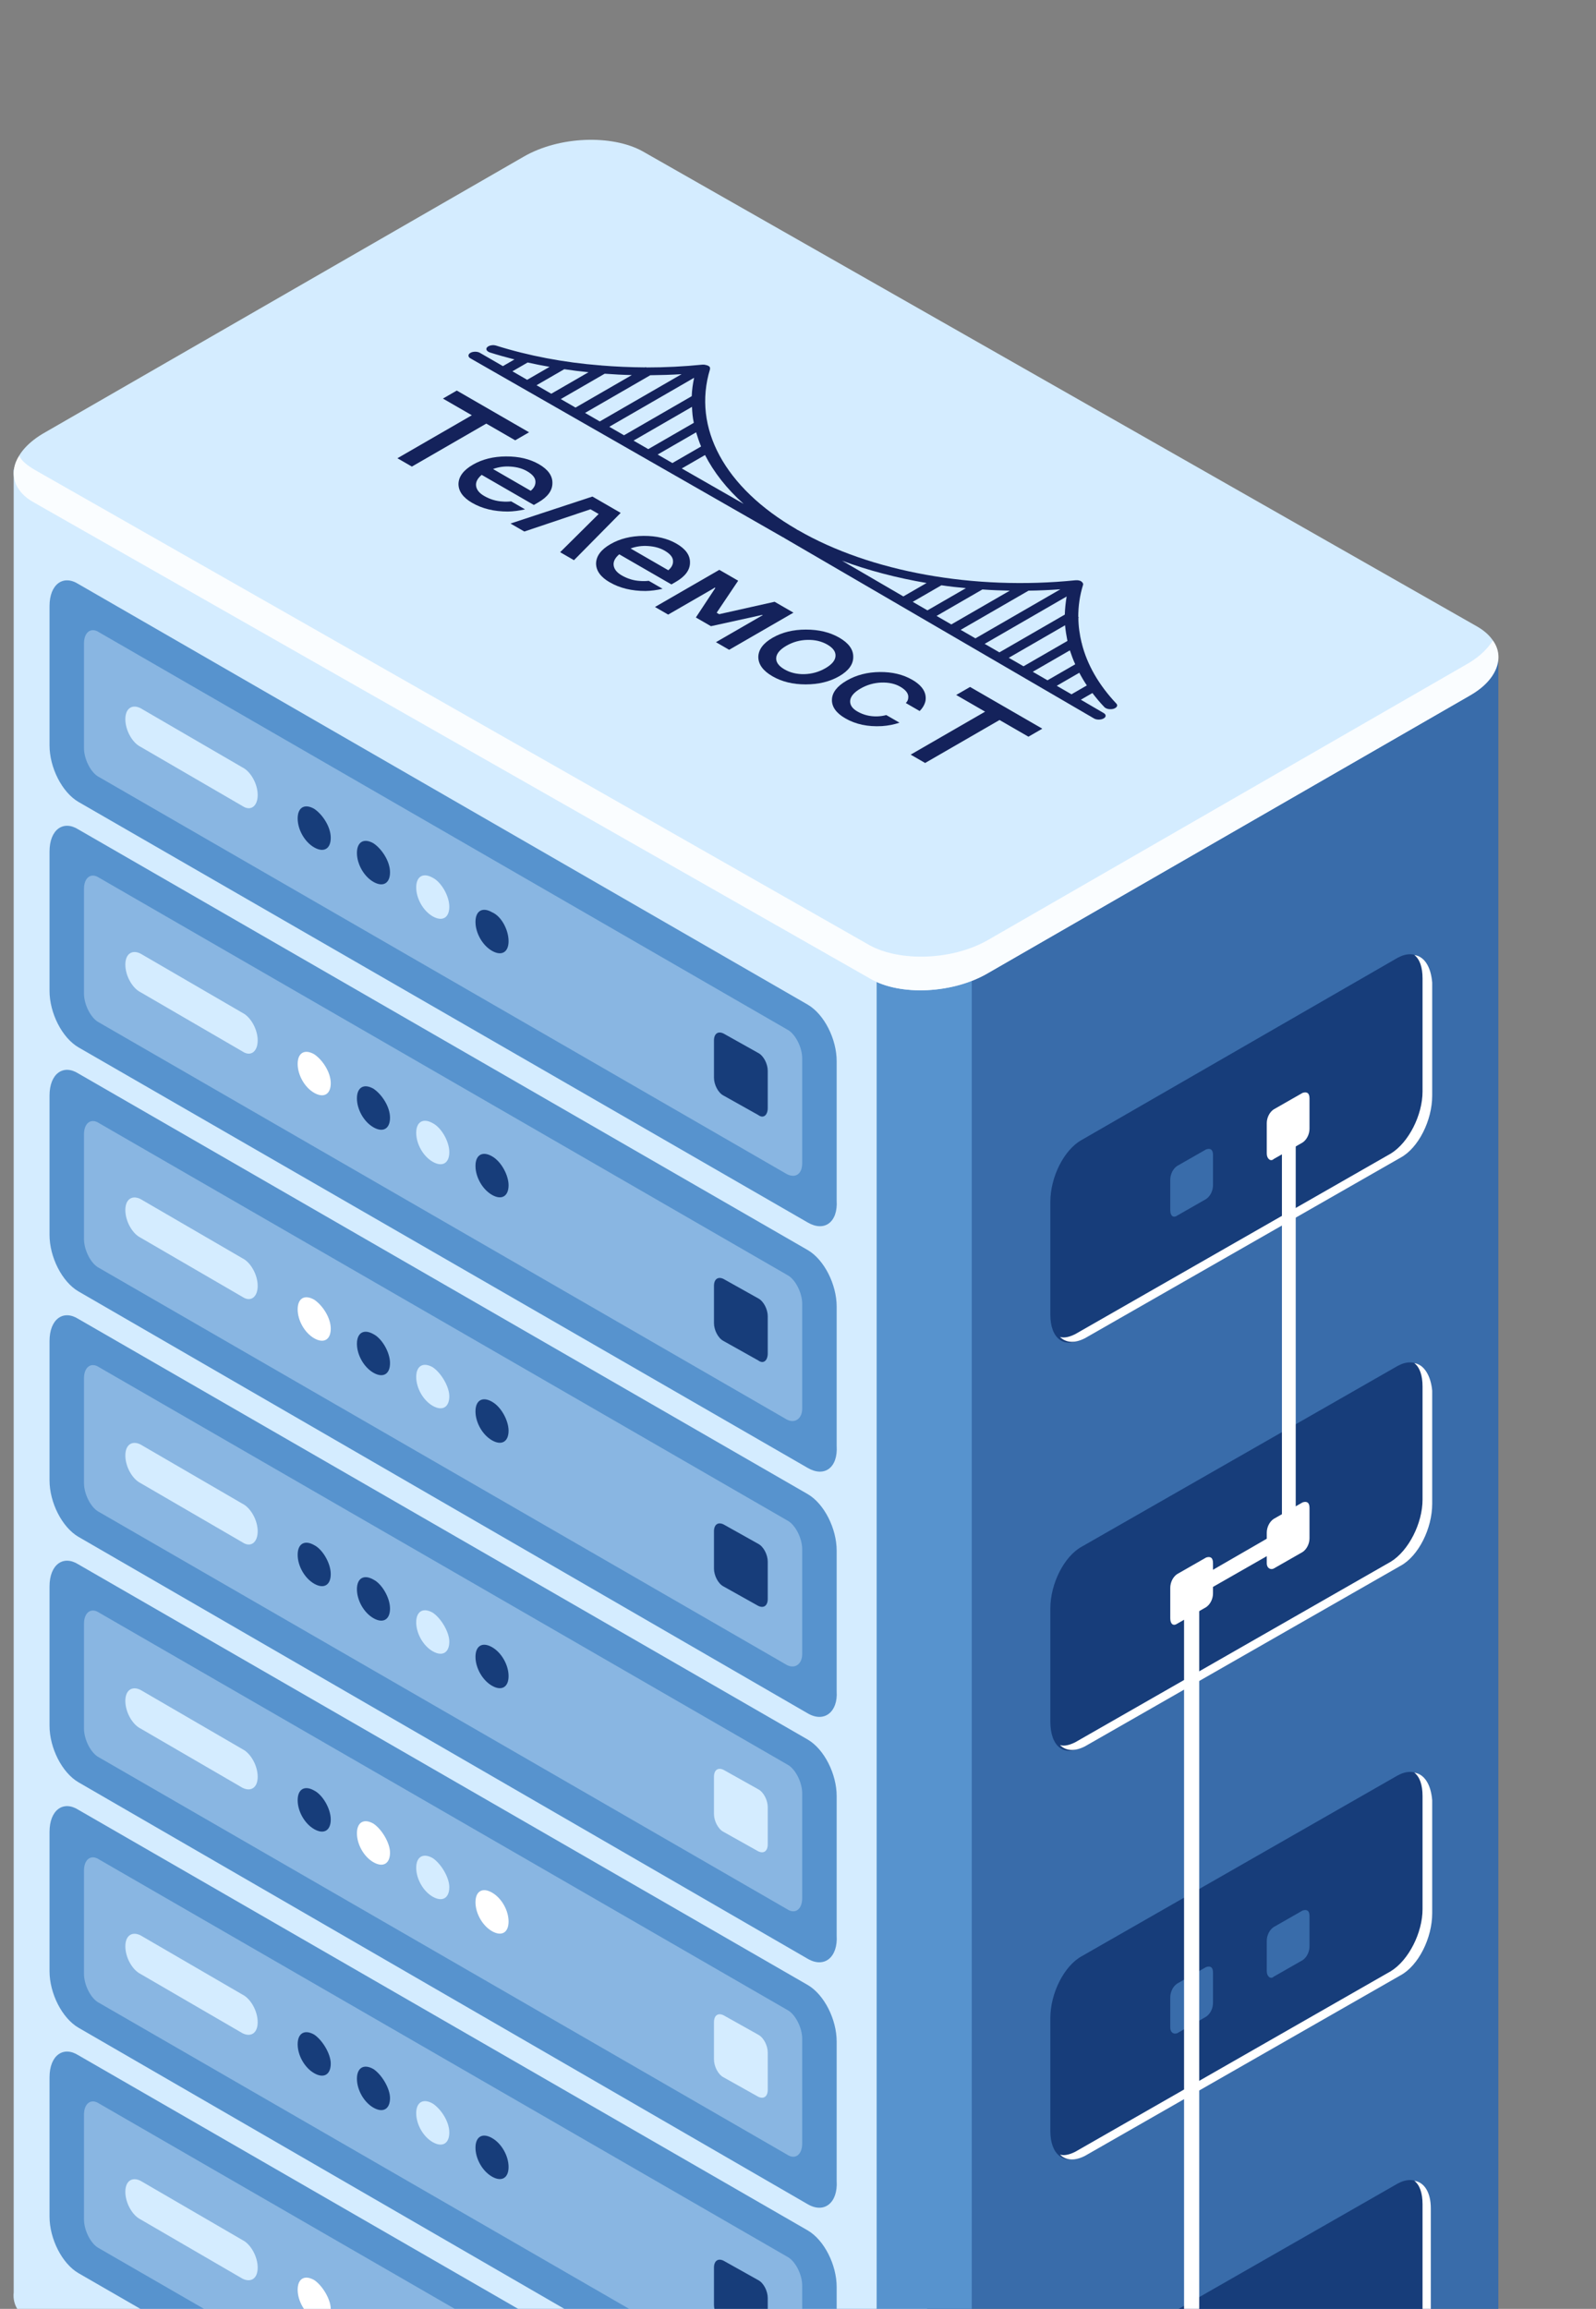 <svg width="354" height="512" viewBox="0 0 354 512" fill="none" xmlns="http://www.w3.org/2000/svg">
<rect x="0" y="0" width="354" height="512" fill="#808080" stroke="none"/>
<g clip-path="url(#clip0_1251_1293)">
<path d="M191.085 654.819L18.329 556.364C11.908 552.695 12.825 546.274 20.164 541.993L119.536 484.51C126.875 480.229 137.882 479.923 144.303 483.592L317.059 582.048C323.48 585.717 322.562 592.138 315.224 596.419L215.851 653.902C208.513 658.183 197.506 658.488 191.085 654.819Z" fill="#B2D3EA"/>
<path d="M332.343 549.331V146.031L172.124 104.142L142.465 87.019C135.738 83.044 123.813 83.656 116.169 88.242L88.65 104.142H3.037L28.415 493.377C28.11 496.129 29.638 498.575 33.002 500.409L192.915 621.185C199.642 625.16 211.567 624.549 219.211 619.962L325.922 558.504C330.202 555.752 332.343 552.389 332.343 549.331Z" fill="#396CAA"/>
<path d="M130.235 84.573C125.343 84.573 120.145 85.796 116.17 88.242L88.652 104.142H3.038V508.359C2.732 511.111 4.261 513.557 7.625 515.392L192.916 620.88C196.28 622.714 200.56 623.631 205.147 623.631L206.981 216.968L130.235 84.573Z" fill="#D4ECFF"/>
<path d="M194.445 621.797C200.255 624.243 208.816 624.243 215.543 621.492V212.076H194.445V621.797Z" fill="#5793CE"/>
<path d="M192.914 216.968L7.623 111.48C0.896 107.505 1.813 100.779 9.457 96.192L116.168 34.734C124.118 30.148 135.737 29.842 142.464 33.511L327.755 138.999C334.482 142.974 333.565 149.7 325.921 154.287L219.21 215.745C211.26 220.331 199.641 220.943 192.914 216.968Z" fill="#D4ECFF"/>
<path d="M325.924 146.949L219.213 208.407C211.263 212.994 199.644 213.3 192.917 209.63L7.625 104.143C6.097 103.225 4.873 102.308 4.262 101.085C1.816 104.754 3.039 109.035 7.625 111.481L192.917 216.969C199.644 220.944 211.569 220.332 219.213 215.746L325.924 154.288C332.039 150.924 333.873 145.726 331.122 142.057C329.899 143.892 328.37 145.42 325.924 146.949Z" fill="#FAFDFF"/>
<path d="M240.001 296.772L310.021 256.717C313.996 254.577 317.053 248.462 317.053 242.958V217.885C317.053 212.687 313.996 210.241 310.021 212.382L240.001 252.742C236.026 254.883 232.969 260.998 232.969 266.502V291.574C232.969 296.772 236.026 299.218 240.001 296.772Z" fill="#173D7A"/>
<path d="M313.692 211.771C314.915 212.688 315.527 214.522 315.527 216.968V242.041C315.527 247.239 312.469 253.354 308.494 255.8L238.475 295.855C237.252 296.467 236.029 296.772 235.111 296.467C236.334 297.69 238.169 297.995 240.615 296.772L310.635 256.718C314.609 254.577 317.667 248.462 317.667 242.958V217.886C317.361 214.217 315.832 212.076 313.692 211.771Z" fill="white"/>
<path d="M261.099 269.56L267.52 265.891C268.437 265.279 269.049 264.056 269.049 262.833V256.106C269.049 254.883 268.437 254.577 267.52 254.883L261.099 258.552C260.182 259.164 259.57 260.387 259.57 261.61V268.337C259.57 269.56 260.182 270.171 261.099 269.56Z" fill="#396CAA"/>
<path d="M282.503 257.023L288.924 253.354C289.842 252.742 290.453 251.519 290.453 250.296V243.57C290.453 242.347 289.842 242.041 288.924 242.347L282.503 246.016C281.586 246.627 280.975 247.85 280.975 249.073V255.8C280.975 257.023 281.892 257.635 282.503 257.023Z" fill="white"/>
<path d="M240.001 478.09L310.021 438.035C313.996 435.895 317.053 429.779 317.053 424.276V399.203C317.053 394.005 313.996 391.559 310.021 393.7L240.001 433.754C236.026 435.895 232.969 442.01 232.969 447.514V472.586C232.969 477.784 236.026 480.23 240.001 478.09Z" fill="#173D7A"/>
<path d="M313.692 393.086C314.915 394.004 315.527 395.838 315.527 398.284V423.357C315.527 428.555 312.469 434.67 308.494 437.116L238.475 477.171C237.252 477.783 236.029 478.088 235.111 477.783C236.334 479.006 238.169 479.311 240.615 478.088L310.635 438.033C314.609 435.893 317.667 429.778 317.667 424.274V399.202C317.361 395.533 315.832 393.392 313.692 393.086Z" fill="white"/>
<path d="M261.099 450.877L267.52 447.208C268.437 446.596 269.049 445.373 269.049 444.15V437.423C269.049 436.2 268.437 435.894 267.52 436.2L261.099 439.869C260.182 440.481 259.57 441.704 259.57 442.927V449.654C259.57 450.571 260.182 451.182 261.099 450.877Z" fill="#396CAA"/>
<path d="M282.503 438.339L288.924 434.67C289.842 434.058 290.453 432.835 290.453 431.612V424.886C290.453 423.663 289.842 423.357 288.924 423.663L282.503 427.332C281.586 427.943 280.975 429.166 280.975 430.389V437.116C280.975 438.339 281.892 438.951 282.503 438.339Z" fill="#396CAA"/>
<path d="M240.001 568.595L310.021 528.54C313.996 526.4 317.053 520.285 317.053 514.781V489.709C317.053 484.511 313.996 482.065 310.021 484.205L240.001 524.26C236.026 526.4 232.969 532.515 232.969 538.019V563.091C232.969 568.289 236.026 570.736 240.001 568.595Z" fill="#173D7A"/>
<path d="M313.691 483.594C314.914 484.511 315.526 486.346 315.526 488.792V513.864C315.526 519.062 312.468 525.177 308.493 527.623L238.168 567.678C236.945 568.29 235.722 568.596 234.805 568.29C236.028 569.513 237.862 569.819 240.308 568.596L310.328 528.541C314.303 526.4 317.36 520.285 317.36 514.781V489.709C317.36 486.04 315.832 483.9 313.691 483.594Z" fill="white"/>
<path d="M240.001 387.278L310.021 347.223C313.996 345.083 317.053 338.967 317.053 333.464V308.391C317.053 303.193 313.996 300.747 310.021 302.888L240.001 342.942C236.026 345.083 232.969 351.198 232.969 356.702V381.774C232.969 387.278 236.026 389.724 240.001 387.278Z" fill="#173D7A"/>
<path d="M313.692 302.275C314.915 303.193 315.527 305.027 315.527 307.473V332.546C315.527 337.744 312.469 343.859 308.494 346.305L238.475 386.36C237.252 386.971 236.029 387.277 235.111 386.971C236.334 388.195 238.169 388.5 240.615 387.277L310.635 347.222C314.609 345.082 317.667 338.967 317.667 333.463V308.391C317.361 305.027 315.832 302.581 313.692 302.275Z" fill="white"/>
<path d="M261.099 360.064L267.52 356.395C268.437 355.783 269.049 354.56 269.049 353.337V346.61C269.049 345.387 268.437 345.082 267.52 345.387L261.099 349.057C260.182 349.668 259.57 350.891 259.57 352.114V358.841C259.57 360.064 260.182 360.675 261.099 360.064Z" fill="white"/>
<path d="M282.503 347.833L288.924 344.164C289.842 343.553 290.453 342.33 290.453 341.106V334.38C290.453 333.157 289.842 332.851 288.924 333.157L282.503 336.826C281.586 337.437 280.975 338.66 280.975 339.883V346.61C280.975 347.833 281.892 348.139 282.503 347.833Z" fill="white"/>
<path d="M179.155 271.088L17.407 177.831C13.738 175.69 10.986 170.186 10.986 165.294V134.412C10.986 129.52 14.044 127.38 17.407 129.52L179.155 222.778C182.825 224.918 185.576 230.422 185.576 235.314V266.196C185.882 271.088 182.825 273.228 179.155 271.088Z" fill="#5793CE"/>
<path opacity="0.4" d="M174.568 260.386L21.992 172.327C20.158 171.41 18.629 168.352 18.629 165.906V142.668C18.629 140.222 20.158 138.999 21.992 140.222L174.568 228.281C176.402 229.199 177.931 232.256 177.931 234.702V257.94C177.931 260.386 176.402 261.304 174.568 260.386Z" fill="#D4ECFF"/>
<path d="M53.792 178.748L31.166 165.601C29.331 164.683 27.803 161.932 27.803 159.485C27.803 157.039 29.331 156.122 31.166 157.039L53.792 170.187C55.627 171.104 57.156 173.856 57.156 176.302C57.156 178.748 55.627 179.972 53.792 178.748Z" fill="#D4ECFF"/>
<path d="M73.362 185.78C73.362 188.226 71.833 189.143 69.693 187.92C67.552 186.697 66.023 183.945 66.023 181.499C66.023 179.053 67.552 178.136 69.693 179.359C71.527 180.582 73.362 183.334 73.362 185.78Z" fill="#173D7A"/>
<path d="M86.508 193.425C86.508 195.872 84.979 196.789 82.839 195.566C80.699 194.343 79.17 191.591 79.17 189.145C79.17 186.699 80.699 185.781 82.839 187.004C84.674 188.228 86.508 190.979 86.508 193.425Z" fill="#173D7A"/>
<path d="M99.657 201.069C99.657 203.515 98.128 204.432 95.987 203.209C93.847 201.986 92.318 199.234 92.318 196.788C92.318 194.342 93.847 193.425 95.987 194.648C97.822 195.565 99.657 198.623 99.657 201.069Z" fill="#D4ECFF"/>
<path d="M112.803 208.713C112.803 211.159 111.274 212.077 109.134 210.854C106.994 209.631 105.465 206.879 105.465 204.433C105.465 201.987 106.994 201.069 109.134 202.292C111.274 203.21 112.803 206.267 112.803 208.713Z" fill="#173D7A"/>
<path d="M168.148 247.238L160.504 242.957C159.281 242.346 158.363 240.511 158.363 238.983V230.727C158.363 229.198 159.281 228.587 160.504 229.198L168.148 233.479C169.371 234.09 170.288 235.925 170.288 237.454V245.709C170.288 247.238 169.371 248.155 168.148 247.238Z" fill="#173D7A"/>
<path d="M179.155 325.513L17.407 232.255C13.738 230.115 10.986 224.611 10.986 219.719V188.837C10.986 183.945 14.044 181.805 17.407 183.945L179.155 277.202C182.825 279.343 185.576 284.846 185.576 289.739V320.621C185.882 325.513 182.825 327.653 179.155 325.513Z" fill="#5793CE"/>
<path opacity="0.4" d="M174.568 314.811L21.992 226.752C20.158 225.835 18.629 222.777 18.629 220.331V197.093C18.629 194.647 20.158 193.424 21.992 194.647L174.568 282.706C176.402 283.624 177.931 286.681 177.931 289.127V312.365C177.931 314.506 176.402 315.729 174.568 314.811Z" fill="#D4ECFF"/>
<path d="M53.792 233.172L31.166 220.024C29.331 219.107 27.803 216.355 27.803 213.909C27.803 211.463 29.331 210.545 31.166 211.463L53.792 224.61C55.627 225.528 57.156 228.28 57.156 230.726C57.156 233.172 55.627 234.395 53.792 233.172Z" fill="#D4ECFF"/>
<path d="M73.362 240.205C73.362 242.652 71.833 243.569 69.693 242.346C67.552 241.123 66.023 238.371 66.023 235.925C66.023 233.479 67.552 232.561 69.693 233.784C71.527 235.008 73.362 237.759 73.362 240.205Z" fill="white"/>
<path d="M86.508 247.849C86.508 250.295 84.979 251.212 82.839 249.989C80.699 248.766 79.17 246.014 79.17 243.568C79.17 241.122 80.699 240.205 82.839 241.428C84.674 242.651 86.508 245.403 86.508 247.849Z" fill="#173D7A"/>
<path d="M99.657 255.494C99.657 257.94 98.128 258.857 95.987 257.634C93.847 256.411 92.318 253.659 92.318 251.213C92.318 248.767 93.847 247.85 95.987 249.073C97.822 249.99 99.657 253.047 99.657 255.494Z" fill="#D4ECFF"/>
<path d="M112.803 262.832C112.803 265.279 111.274 266.196 109.134 264.973C106.994 263.75 105.465 260.998 105.465 258.552C105.465 256.106 106.994 255.188 109.134 256.411C111.274 257.634 112.803 260.692 112.803 262.832Z" fill="#173D7A"/>
<path d="M168.148 301.662L160.504 297.381C159.281 296.77 158.363 294.935 158.363 293.406V285.151C158.363 283.622 159.281 283.011 160.504 283.622L168.148 287.903C169.371 288.514 170.288 290.349 170.288 291.878V300.133C170.288 301.662 169.371 302.579 168.148 301.662Z" fill="#173D7A"/>
<path d="M179.155 379.94L17.407 286.376C13.738 284.236 10.986 278.732 10.986 273.84V242.958C10.986 238.066 14.044 235.926 17.407 238.066L179.155 331.323C182.825 333.464 185.576 338.968 185.576 343.86V375.047C185.882 379.634 182.825 382.08 179.155 379.94Z" fill="#5793CE"/>
<path opacity="0.4" d="M174.568 369.239L21.992 281.179C20.158 280.262 18.629 277.204 18.629 274.758V251.52C18.629 249.074 20.158 247.851 21.992 249.074L174.568 337.134C176.402 338.051 177.931 341.108 177.931 343.554V366.792C177.931 368.933 176.402 370.156 174.568 369.239Z" fill="#D4ECFF"/>
<path d="M53.792 287.599L31.166 274.451C29.331 273.534 27.803 270.782 27.803 268.336C27.803 265.89 29.331 264.973 31.166 265.89L53.792 279.038C55.627 279.955 57.156 282.707 57.156 285.153C57.156 287.599 55.627 288.822 53.792 287.599Z" fill="#D4ECFF"/>
<path d="M73.362 294.631C73.362 297.077 71.833 297.994 69.693 296.771C67.552 295.548 66.023 292.796 66.023 290.35C66.023 287.904 67.552 286.987 69.693 288.21C71.527 289.433 73.362 292.185 73.362 294.631Z" fill="white"/>
<path d="M86.508 302.275C86.508 304.721 84.979 305.638 82.839 304.415C80.699 303.192 79.17 300.44 79.17 297.994C79.17 295.548 80.699 294.631 82.839 295.854C84.674 296.771 86.508 299.829 86.508 302.275Z" fill="#173D7A"/>
<path d="M99.657 309.615C99.657 312.061 98.128 312.978 95.987 311.755C93.847 310.532 92.318 307.78 92.318 305.334C92.318 302.888 93.847 301.971 95.987 303.194C97.822 304.417 99.657 307.474 99.657 309.615Z" fill="#D4ECFF"/>
<path d="M112.803 317.258C112.803 319.704 111.274 320.622 109.134 319.399C106.994 318.176 105.465 315.424 105.465 312.978C105.465 310.531 106.994 309.614 109.134 310.837C111.274 312.06 112.803 315.118 112.803 317.258Z" fill="#173D7A"/>
<path d="M168.148 356.091L160.504 351.811C159.281 351.199 158.363 349.364 158.363 347.836V339.58C158.363 338.051 159.281 337.44 160.504 338.051L168.148 342.332C169.371 342.943 170.288 344.778 170.288 346.307V354.562C170.288 356.091 169.371 356.703 168.148 356.091Z" fill="#173D7A"/>
<path d="M179.155 434.365L17.407 340.802C13.738 338.662 10.986 333.158 10.986 328.266V297.384C10.986 292.492 14.044 290.352 17.407 292.492L179.155 385.749C182.825 387.89 185.576 393.393 185.576 398.285V429.167C185.882 434.06 182.825 436.506 179.155 434.365Z" fill="#5793CE"/>
<path opacity="0.4" d="M174.568 423.358L21.992 335.299C20.158 334.381 18.629 331.324 18.629 328.878V305.64C18.629 303.194 20.158 301.971 21.992 303.194L174.568 391.253C176.402 392.17 177.931 395.228 177.931 397.674V420.912C177.931 423.358 176.402 424.581 174.568 423.358Z" fill="#D4ECFF"/>
<path d="M53.792 342.025L31.166 328.877C29.331 327.96 27.803 325.208 27.803 322.762C27.803 320.316 29.331 319.398 31.166 320.316L53.792 333.463C55.627 334.381 57.156 337.133 57.156 339.579C57.156 342.025 55.627 343.248 53.792 342.025Z" fill="#D4ECFF"/>
<path d="M73.362 349.057C73.362 351.503 71.833 352.42 69.693 351.197C67.552 349.974 66.023 347.222 66.023 344.776C66.023 342.33 67.552 341.413 69.693 342.636C71.527 343.553 73.362 346.61 73.362 349.057Z" fill="#173D7A"/>
<path d="M86.508 356.702C86.508 359.148 84.979 360.065 82.839 358.842C80.699 357.619 79.17 354.868 79.17 352.421C79.17 349.975 80.699 349.058 82.839 350.281C84.674 351.198 86.508 354.256 86.508 356.702Z" fill="#173D7A"/>
<path d="M99.657 364.039C99.657 366.486 98.128 367.403 95.987 366.18C93.847 364.957 92.318 362.205 92.318 359.759C92.318 357.313 93.847 356.395 95.987 357.618C97.822 358.842 99.657 361.899 99.657 364.039Z" fill="#D4ECFF"/>
<path d="M112.803 371.684C112.803 374.13 111.274 375.047 109.134 373.824C106.994 372.601 105.465 369.849 105.465 367.403C105.465 364.957 106.994 364.04 109.134 365.263C111.274 366.486 112.803 369.238 112.803 371.684Z" fill="#173D7A"/>
<path d="M168.148 410.516L160.504 406.235C159.281 405.624 158.363 403.789 158.363 402.26V394.005C158.363 392.476 159.281 391.865 160.504 392.476L168.148 396.757C169.371 397.368 170.288 399.203 170.288 400.732V408.987C170.288 410.516 169.371 411.128 168.148 410.516Z" fill="#D4ECFF"/>
<path d="M179.155 488.79L17.407 395.227C13.738 393.087 10.986 387.583 10.986 382.691V351.809C10.986 346.917 14.044 344.776 17.407 346.917L179.155 440.174C182.825 442.314 185.576 447.818 185.576 452.71V483.592C185.882 488.484 182.825 490.931 179.155 488.79Z" fill="#5793CE"/>
<path opacity="0.4" d="M174.568 477.782L21.992 389.723C20.158 388.805 18.629 385.748 18.629 383.301V360.064C18.629 357.618 20.158 356.394 21.992 357.618L174.568 445.677C176.402 446.594 177.931 449.652 177.931 452.098V475.336C177.931 477.782 176.402 479.005 174.568 477.782Z" fill="#D4ECFF"/>
<path d="M53.792 396.451L31.166 383.303C29.331 382.386 27.803 379.634 27.803 377.188C27.803 374.742 29.331 373.824 31.166 374.741L53.792 387.889C55.627 388.807 57.156 391.558 57.156 394.005C57.156 396.451 55.627 397.368 53.792 396.451Z" fill="#D4ECFF"/>
<path d="M73.362 403.482C73.362 405.928 71.833 406.846 69.693 405.623C67.552 404.4 66.023 401.648 66.023 399.202C66.023 396.756 67.552 395.838 69.693 397.061C71.527 397.979 73.362 401.036 73.362 403.482Z" fill="#173D7A"/>
<path d="M86.508 410.821C86.508 413.267 84.979 414.184 82.839 412.961C80.699 411.738 79.17 408.986 79.17 406.54C79.17 404.094 80.699 403.177 82.839 404.4C84.674 405.623 86.508 408.68 86.508 410.821Z" fill="white"/>
<path d="M99.657 418.465C99.657 420.911 98.128 421.829 95.987 420.606C93.847 419.383 92.318 416.631 92.318 414.185C92.318 411.738 93.847 410.821 95.987 412.044C97.822 413.267 99.657 416.325 99.657 418.465Z" fill="#D4ECFF"/>
<path d="M112.803 426.108C112.803 428.554 111.274 429.471 109.134 428.248C106.994 427.025 105.465 424.273 105.465 421.827C105.465 419.381 106.994 418.464 109.134 419.687C111.274 420.91 112.803 423.662 112.803 426.108Z" fill="white"/>
<path d="M168.148 464.941L160.504 460.66C159.281 460.049 158.363 458.214 158.363 456.685V448.43C158.363 446.901 159.281 446.289 160.504 446.901L168.148 451.181C169.371 451.793 170.288 453.628 170.288 455.156V463.412C170.288 464.941 169.371 465.552 168.148 464.941Z" fill="#D4ECFF"/>
<path d="M179.155 543.215L17.407 449.652C13.738 447.511 10.986 442.008 10.986 437.116V406.234C10.986 401.341 14.044 399.201 17.407 401.341L179.155 494.599C182.825 496.739 185.576 502.243 185.576 507.135V538.017C185.882 542.909 182.825 545.05 179.155 543.215Z" fill="#5793CE"/>
<path opacity="0.4" d="M174.568 532.208L21.992 444.149C20.158 443.231 18.629 440.174 18.629 437.728V414.796C18.629 412.349 20.158 411.126 21.992 412.349L174.568 500.409C176.402 501.326 177.931 504.384 177.931 506.83V530.068C177.931 532.208 176.402 533.431 174.568 532.208Z" fill="#D4ECFF"/>
<path d="M53.792 450.875L31.166 437.728C29.331 436.81 27.803 434.058 27.803 431.612C27.803 429.166 29.331 428.249 31.166 429.166L53.792 442.314C55.627 443.231 57.156 445.983 57.156 448.429C57.156 450.875 55.627 451.793 53.792 450.875Z" fill="#D4ECFF"/>
<path d="M73.362 457.602C73.362 460.048 71.833 460.965 69.693 459.742C67.552 458.519 66.023 455.767 66.023 453.321C66.023 450.875 67.552 449.958 69.693 451.181C71.527 452.404 73.362 455.462 73.362 457.602Z" fill="#173D7A"/>
<path d="M86.508 465.246C86.508 467.692 84.979 468.609 82.839 467.386C80.699 466.163 79.17 463.411 79.17 460.965C79.17 458.519 80.699 457.601 82.839 458.825C84.674 460.048 86.508 463.105 86.508 465.246Z" fill="#173D7A"/>
<path d="M99.657 472.891C99.657 475.337 98.128 476.254 95.987 475.031C93.847 473.808 92.318 471.057 92.318 468.61C92.318 466.164 93.847 465.247 95.987 466.47C97.822 467.693 99.657 470.445 99.657 472.891Z" fill="#D4ECFF"/>
<path d="M112.803 480.536C112.803 482.982 111.274 483.899 109.134 482.676C106.994 481.453 105.465 478.701 105.465 476.255C105.465 473.809 106.994 472.892 109.134 474.115C111.274 475.338 112.803 478.089 112.803 480.536Z" fill="#173D7A"/>
<path d="M168.148 519.367L160.504 515.086C159.281 514.474 158.363 512.64 158.363 511.111V502.855C158.363 501.327 159.281 500.715 160.504 501.327L168.148 505.607C169.371 506.219 170.288 508.053 170.288 509.582V517.838C170.288 519.367 169.371 519.978 168.148 519.367Z" fill="#173D7A"/>
<path d="M179.155 597.338L17.407 504.08C13.738 501.94 10.986 496.436 10.986 491.544V460.662C10.986 455.77 14.044 453.629 17.407 455.77L179.155 549.027C182.825 551.167 185.576 556.671 185.576 561.563V592.445C185.882 597.338 182.825 599.478 179.155 597.338Z" fill="#5793CE"/>
<path opacity="0.4" d="M174.568 586.637L21.992 498.577C20.158 497.66 18.629 494.602 18.629 492.156V468.918C18.629 466.472 20.158 465.249 21.992 466.472L174.568 554.531C176.402 555.449 177.931 558.506 177.931 560.952V584.19C177.931 586.636 176.402 587.86 174.568 586.637Z" fill="#D4ECFF"/>
<path d="M53.792 505.303L31.166 492.155C29.331 491.238 27.803 488.486 27.803 486.04C27.803 483.594 29.331 482.677 31.166 483.594L53.792 496.742C55.627 497.659 57.156 500.411 57.156 502.857C57.156 505.303 55.627 506.22 53.792 505.303Z" fill="#D4ECFF"/>
<path d="M73.362 512.029C73.362 514.475 71.833 515.393 69.693 514.17C67.552 512.947 66.023 510.195 66.023 507.749C66.023 505.302 67.552 504.385 69.693 505.608C71.527 506.831 73.362 509.889 73.362 512.029Z" fill="white"/>
<path d="M265.992 534.044H262.629V351.81L284.338 339.273V249.685H287.396V341.414L265.992 353.644V534.044Z" fill="white"/>
<path d="M244.818 158.131L239.737 155.163L242.3 153.683C243.125 154.751 243.98 155.802 244.984 156.834C245.043 156.903 245.162 156.972 245.251 157.023C245.697 157.281 246.414 157.347 247.015 157.171C247.737 156.926 248.013 156.424 247.599 156.011C243.7 151.88 241.123 147.363 239.955 142.719L240.015 142.684L239.926 142.633C239.471 140.769 239.196 138.869 239.19 136.985L239.31 136.915L239.162 136.83C239.162 134.428 239.492 132.041 240.241 129.653C240.241 129.619 240.241 129.619 240.241 129.584C240.242 129.55 240.242 129.55 240.242 129.515C240.243 129.481 240.243 129.446 240.214 129.394L240.214 129.36C240.214 129.36 240.214 129.36 240.185 129.342C240.185 129.308 240.156 129.256 240.126 129.239C240.096 129.222 240.126 129.204 240.097 129.187C240.097 129.153 240.038 129.118 240.008 129.101C239.978 129.084 239.978 129.084 239.979 129.05C239.949 129.032 239.89 128.998 239.89 128.964C239.86 128.946 239.86 128.946 239.831 128.929C239.771 128.895 239.742 128.878 239.682 128.843C239.652 128.826 239.652 128.826 239.623 128.809C239.593 128.792 239.503 128.775 239.474 128.758C239.444 128.741 239.444 128.741 239.384 128.741C239.324 128.741 239.294 128.724 239.205 128.707C239.175 128.69 239.115 128.69 239.086 128.673C239.086 128.673 239.056 128.656 239.026 128.673C238.966 128.674 238.966 128.674 238.906 128.674C238.846 128.674 238.816 128.657 238.786 128.674C238.726 128.675 238.667 128.675 238.607 128.675L238.547 128.675C216.039 130.965 193.043 126.811 177.057 117.582C176.997 117.547 176.938 117.513 176.848 117.496C176.789 117.462 176.76 117.41 176.7 117.376C160.714 108.146 153.519 94.87 157.485 81.874C157.515 81.857 157.485 81.84 157.485 81.84C157.486 81.805 157.486 81.771 157.487 81.736C157.487 81.702 157.458 81.684 157.488 81.667C157.488 81.632 157.488 81.632 157.489 81.598C157.489 81.598 157.459 81.581 157.489 81.563C157.489 81.529 157.46 81.512 157.46 81.477C157.461 81.442 157.431 81.425 157.402 81.374C157.372 81.356 157.372 81.322 157.372 81.322C157.343 81.305 157.313 81.253 157.284 81.236C157.254 81.219 157.254 81.219 157.224 81.202C157.165 81.167 157.135 81.15 157.076 81.116C157.046 81.099 157.046 81.099 157.016 81.082C156.957 81.047 156.927 81.03 156.837 81.013C156.808 80.996 156.808 80.996 156.748 80.996C156.688 80.962 156.629 80.962 156.599 80.945C156.569 80.928 156.539 80.945 156.509 80.928C156.42 80.911 156.36 80.911 156.33 80.894C156.33 80.894 156.33 80.894 156.3 80.877L156.241 80.877C156.181 80.878 156.121 80.878 156.031 80.861C155.971 80.861 155.971 80.861 155.911 80.862C155.852 80.862 155.852 80.862 155.792 80.862C151.686 81.277 147.523 81.484 143.362 81.485L143.213 81.399L143.093 81.469C139.8 81.448 136.54 81.306 133.31 81.043L133.221 80.992L133.161 81.027C125.057 80.387 117.234 78.899 110.079 76.648C109.363 76.41 108.463 76.586 108.069 76.985C107.735 77.315 107.85 77.729 108.325 78.004C108.415 78.055 108.533 78.124 108.653 78.158C110.412 78.721 112.261 79.231 114.111 79.708L111.548 81.187L106.437 78.237C105.872 77.911 104.914 77.915 104.341 78.245C103.768 78.576 103.761 79.129 104.326 79.455L173.625 119.117C173.684 119.151 173.744 119.185 173.833 119.202C173.893 119.237 173.922 119.288 173.982 119.323L242.678 159.333C243.242 159.659 244.2 159.654 244.773 159.324C245.376 159.01 245.383 158.457 244.818 158.131ZM237.657 153.962L234.389 152.075L239.394 149.185C239.891 150.133 240.448 151.081 241.065 151.995L237.657 153.962ZM238.49 147.305L232.339 150.857L229.07 148.969L237.302 144.217C237.648 145.252 238.024 146.305 238.49 147.305ZM236.76 142.128L227.02 147.751L223.752 145.864L236.235 138.657C236.34 139.831 236.535 140.988 236.76 142.128ZM228.131 130.983C230.496 130.956 232.832 130.843 235.199 130.677L216.353 141.558L213.085 139.67L228.131 130.983ZM236.585 132.278C236.359 133.61 236.222 134.958 236.175 136.289L221.672 144.663L218.403 142.776L236.585 132.278ZM223.97 130.984L211.004 138.47L207.736 136.582L217.897 130.716C219.901 130.863 221.965 130.94 223.97 130.984ZM156.376 100.906C158.333 104.717 161.19 108.386 164.948 111.74L151.219 103.883L156.376 100.906ZM149.139 102.682L145.871 100.795L154.404 95.868C154.72 96.921 155.066 97.956 155.502 99.009L149.139 102.682ZM208.81 129.786C210.602 130.055 212.396 130.255 214.249 130.42L205.716 135.347L202.448 133.46L208.81 129.786ZM200.367 132.259L186.759 124.332C192.568 126.502 198.923 128.152 205.524 129.282L200.367 132.259ZM153.892 93.762L143.791 99.594L140.522 97.707L153.488 90.221C153.532 91.43 153.637 92.605 153.892 93.762ZM144.238 83.209C146.543 83.182 148.849 83.121 151.185 82.972L133.033 93.453L129.764 91.566L144.238 83.209ZM153.959 83.773C153.672 85.139 153.475 86.488 153.428 87.854L138.412 96.523L135.143 94.636L153.959 83.773ZM127.654 90.382L124.386 88.495L134.125 82.872C136.129 83.019 138.133 83.131 140.138 83.175L127.654 90.382ZM122.276 87.311L119.007 85.424L125.158 81.873C126.951 82.142 128.714 82.359 130.537 82.541L122.276 87.311ZM117.035 80.386C118.617 80.743 120.259 81.064 121.902 81.351L116.927 84.223L113.658 82.336L117.035 80.386Z" fill="#14225B"/>
<path d="M98.243 88.385L101.32 86.608L117.348 95.862L114.271 97.639L107.86 93.937L91.355 103.467L88.149 101.616L104.654 92.086L98.243 88.385Z" fill="#14225B"/>
<path d="M101.694 107.304C101.736 105.67 102.802 104.25 104.891 103.044C106.98 101.838 109.43 101.229 112.241 101.215C115.089 101.201 117.526 101.779 119.552 102.949C121.577 104.118 122.569 105.52 122.527 107.153C122.522 108.787 121.475 110.207 119.386 111.413L118.407 111.978L106.839 105.3C105.887 106.107 105.474 106.935 105.602 107.784C105.73 108.633 106.323 109.363 107.383 109.974C108.683 110.726 110.05 111.138 111.484 111.212C112.098 111.265 112.731 111.253 113.383 111.177L116.449 112.948C115.145 113.25 113.878 113.413 112.65 113.435C109.596 113.439 106.955 112.796 104.725 111.509C102.699 110.339 101.689 108.938 101.694 107.304ZM109.356 104.007L117.718 108.835C118.484 108.2 118.83 107.485 118.758 106.69C118.705 105.905 118.083 105.17 116.894 104.483C115.891 103.904 114.691 103.566 113.295 103.471C111.918 103.365 110.605 103.544 109.356 104.007Z" fill="#14225B"/>
<path d="M113.23 116.096L131.4 110.112L137.672 113.733L127.307 124.224L124.241 122.453L132.784 113.98L130.972 112.934L116.296 117.867L113.23 116.096Z" fill="#14225B"/>
<path d="M132.21 124.922C132.252 123.288 133.318 121.869 135.406 120.663C137.495 119.457 139.945 118.847 142.756 118.833C145.605 118.819 148.042 119.397 150.067 120.567C152.093 121.736 153.084 123.138 153.042 124.772C153.037 126.405 151.99 127.825 149.901 129.031L148.922 129.597L137.354 122.918C136.402 123.725 135.99 124.553 136.118 125.402C136.245 126.251 136.839 126.981 137.898 127.593C139.199 128.344 140.566 128.756 141.999 128.83C142.613 128.883 143.246 128.872 143.898 128.796L146.964 130.566C145.66 130.868 144.394 131.031 143.165 131.054C140.112 131.057 137.47 130.415 135.24 129.127C133.215 127.958 132.205 126.556 132.21 124.922ZM139.871 121.625L148.234 126.453C148.999 125.818 149.346 125.103 149.274 124.308C149.22 123.523 148.599 122.788 147.41 122.101C146.406 121.522 145.206 121.184 143.81 121.089C142.433 120.983 141.12 121.162 139.871 121.625Z" fill="#14225B"/>
<path d="M145.279 134.6L159.546 126.362L163.727 128.776L158.958 135.875L159.515 136.197L171.811 133.444L175.992 135.858L161.725 144.095L158.798 142.405L168.869 136.59L169.177 136.445L169.037 136.365L157.692 138.859L154.347 136.928L158.668 130.378L158.528 130.297L158.277 130.475L148.205 136.289L145.279 134.6Z" fill="#14225B"/>
<path d="M168.197 145.7C168.221 144.055 169.277 142.63 171.366 141.424C173.455 140.218 175.914 139.614 178.744 139.611C181.611 139.608 184.085 140.207 186.167 141.409C188.248 142.61 189.277 144.033 189.253 145.678C189.266 147.322 188.229 148.748 186.14 149.954C184.051 151.16 181.573 151.764 178.706 151.767C175.877 151.77 173.421 151.171 171.34 149.969C169.258 148.767 168.211 147.344 168.197 145.7ZM179.072 141.9C177.415 141.934 175.869 142.365 174.432 143.194C172.996 144.023 172.24 144.922 172.162 145.889C172.103 146.846 172.715 147.694 173.997 148.435C175.28 149.175 176.749 149.528 178.406 149.494C180.082 149.449 181.638 149.012 183.074 148.183C184.51 147.354 185.257 146.461 185.316 145.505C185.394 144.537 184.791 143.683 183.509 142.943C182.227 142.203 180.748 141.855 179.072 141.9Z" fill="#14225B"/>
<path d="M184.528 155.16C184.57 153.57 185.663 152.155 187.808 150.917C189.953 149.678 192.403 149.047 195.158 149.023C197.914 148.998 200.304 149.571 202.33 150.74C204.597 152.049 205.579 153.618 205.275 155.445C205.086 156.262 204.656 157.004 203.984 157.671L200.917 155.901C201.254 155.557 201.432 155.175 201.452 154.756C201.566 153.853 200.973 153.026 199.672 152.275C198.52 151.61 197.115 151.305 195.458 151.36C193.82 151.426 192.292 151.869 190.874 152.687C189.457 153.505 188.691 154.388 188.576 155.334C188.48 156.29 189.008 157.101 190.16 157.766C191.498 158.539 192.968 158.903 194.569 158.858C195.277 158.836 195.947 158.738 196.581 158.566L199.508 160.256C198.315 160.665 197.02 160.919 195.624 161.017C192.496 161.193 189.789 160.62 187.503 159.301C185.477 158.131 184.486 156.751 184.528 155.16Z" fill="#14225B"/>
<path d="M212.084 154.111L215.162 152.334L231.19 161.588L228.112 163.365L221.701 159.663L205.196 169.193L201.99 167.342L218.496 157.813L212.084 154.111Z" fill="#14225B"/>
</g>
<defs>
<clipPath id="clip0_1251_1293">
<rect width="354" height="512" fill="white"/>
</clipPath>
</defs>
</svg>

